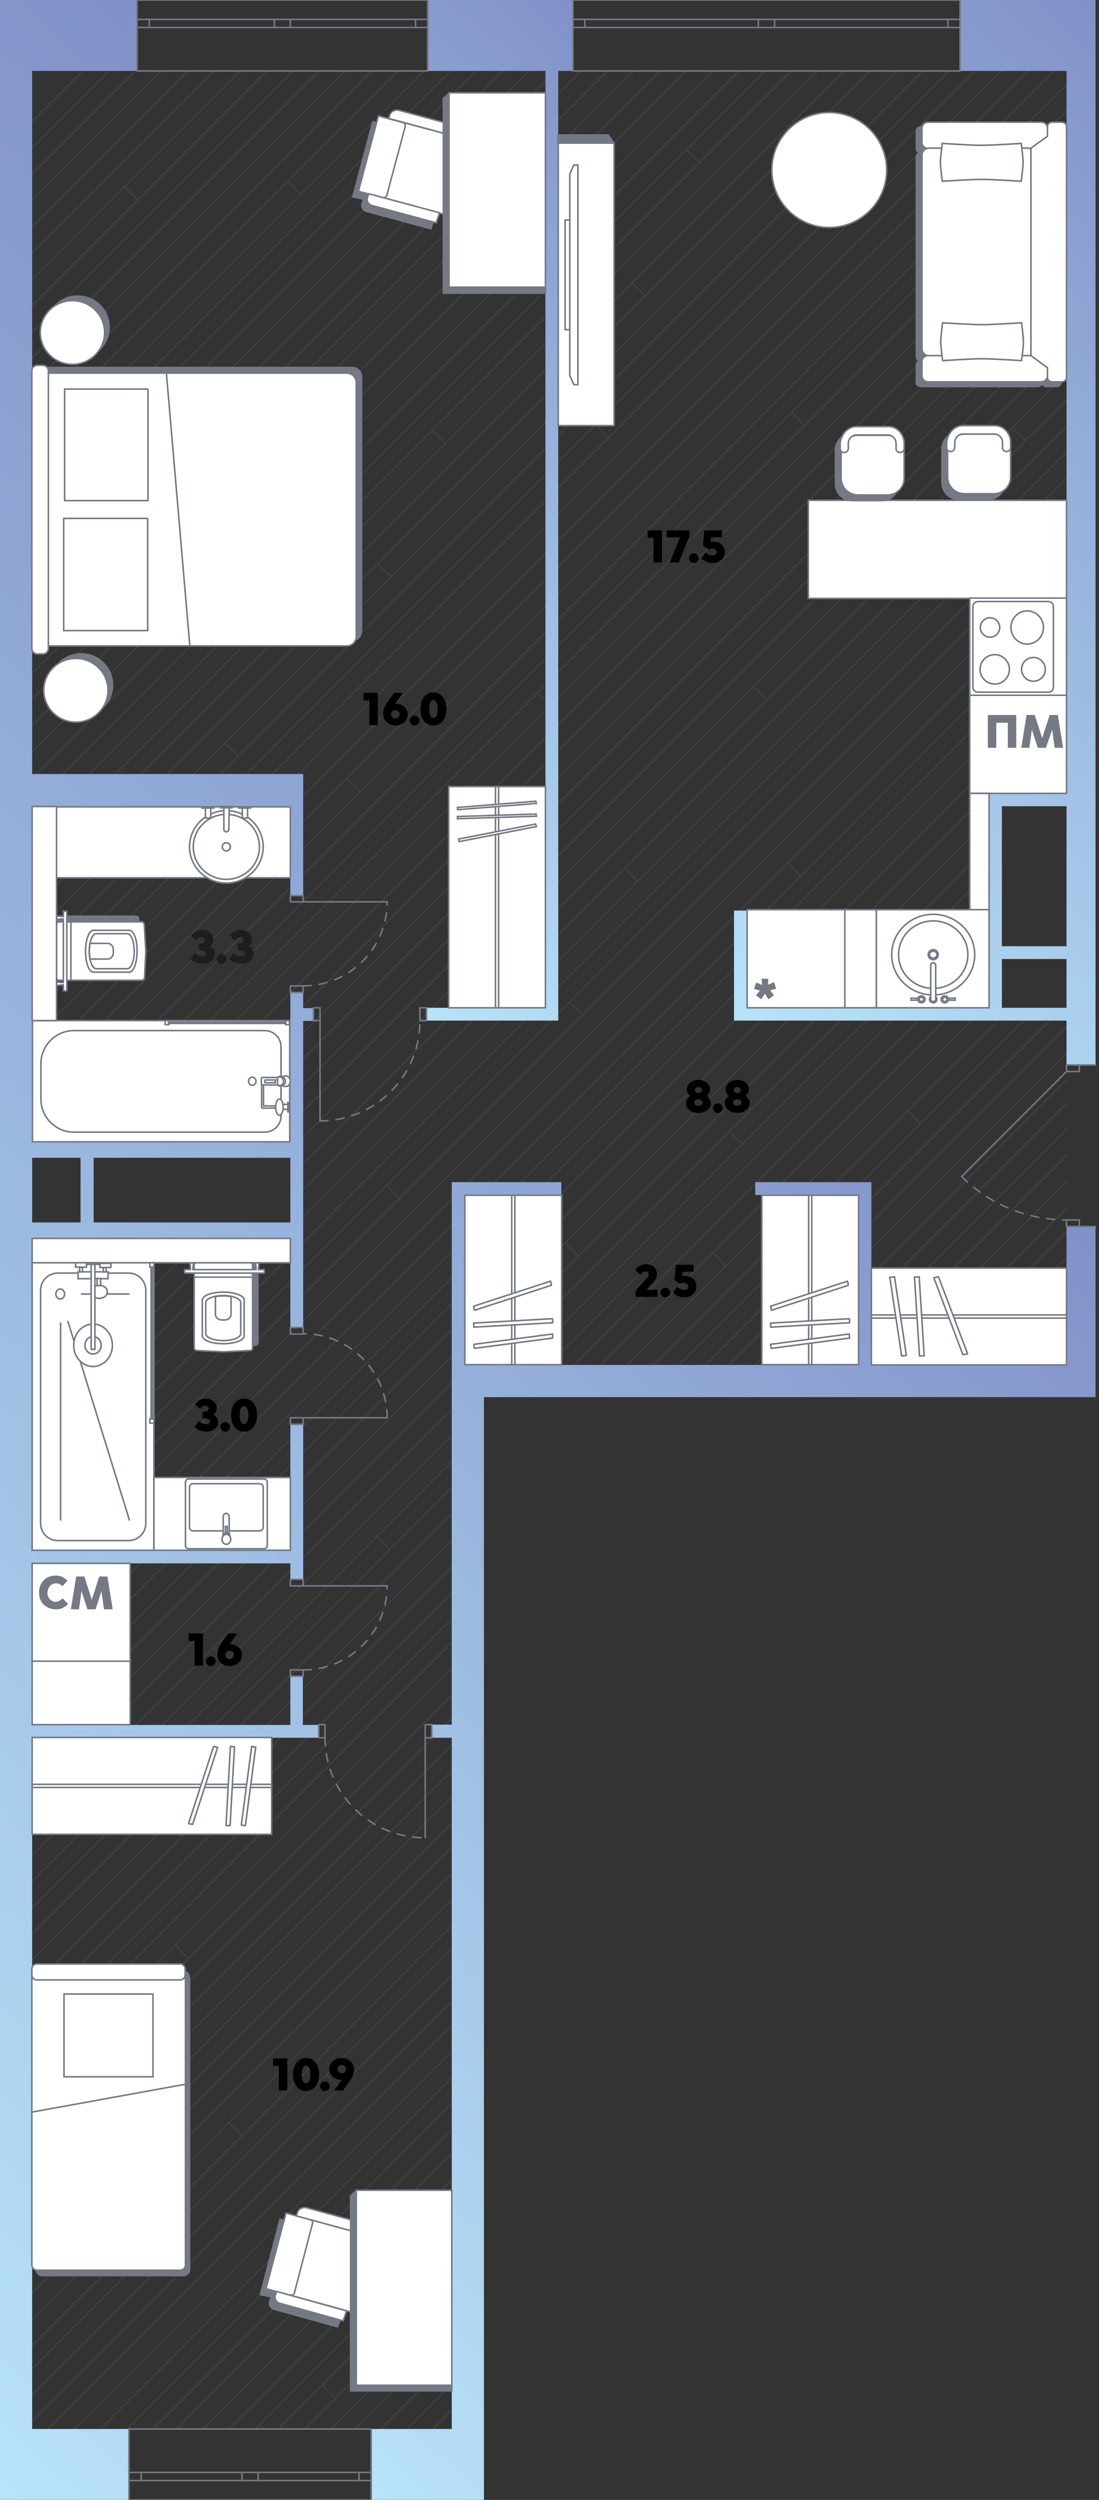 <svg width="352" height="800" fill="none" xmlns="http://www.w3.org/2000/svg"><rect width="100%" height="100%" fill="#333333" stroke="none"/><g clip-path="url(#a)"><path d="M26.5 22.7 10.3 38.9m24.6-16.2L10.3 47.3m33-24.6-33 33m41.4-33L10.3 64.1m49.8-41.4L10.3 72.5m58.2-49.8L10.3 80.9m66.6-58.2L10.3 89.3m75.1-66.6L10.3 97.8m83.5-75.1-83.5 83.5m91.9-83.5-91.9 91.9m100.3-91.9L10.3 123M119 22.7 10.3 131.4M127.4 22.7 10.3 139.8M135.8 22.7 10.3 148.2M144.2 22.7 10.3 156.6M152.6 22.7 10.3 165M161 22.7 10.3 173.4M169.4 22.7 10.3 181.8M177.8 22.7 10.3 190.2M186.2 22.7 10.3 198.6M194.6 22.7 10.3 207M203 22.7 10.3 215.4M211.4 22.7 10.3 223.8M219.8 22.7 10.3 232.2M228.2 22.7 10.3 240.6M236.6 22.7 10.3 249M245 22.7 10.3 257.4M253.4 22.7 10.3 265.9M261.9 22.7 10.3 274.3m260-251.6-260 260m268.4-260L10.3 291.1M287.1 22.7 10.3 299.5M295.5 22.7 10.3 307.9M303.9 22.7 10.3 316.3m302-293.6-302 302m310.4-302L10.3 333.1M329.1 22.7 10.3 341.5M337.5 22.7 10.3 349.9M316.8 304 183.1 437.7M321 325.1 208.3 437.7m133.3-109-109 109m108.999-92.2-92.2 92.2M341.6 337.1 241 437.7M341.599 353l-84.7 84.7m84.701-67.9-67.9 67.9m67.9-76.3-76.3 76.3M341.6 27 10.3 358.3M341.6 35.4 10.3 366.7M341.6 43.9 20.1 365.4M341.6 52.3 28.5 365.4M341.599 60.7l-304.7 304.7M341.6 69.1 45.3 365.4M341.6 77.5 53.7 365.4M341.6 85.9 62.1 365.4M341.6 94.3 70.5 365.4m271.1-212.3L10.3 484.4m331.3-289.3L10.3 526.4m331.3-339.7L10.3 518m331.3-348.1L10.3 501.2m331.3-339.7L10.3 492.8m331.299-390.1-262.7 262.7M341.6 111.1 87.3 365.4m254.3-245.9L97.1 364m244.5-236.1L97.1 372.4m244.5-236.1L97.1 380.8m244.5-236.1L10.3 476m331.3-272.5L10.3 534.8m331.3-322.9L10.3 543.2m331.3-322.8L10.3 551.6m331.3-322.8L10.3 560m331.3-322.8L10.3 568.4m331.3-322.8-8.3 8.3m8.3-75.6L10.3 509.6m321.6-187.1L216.7 437.7m94.299-111.1-111.1 111.1M316.8 312.4 191.5 437.7m150.1-59.5-59.5 59.5m59.5-51.1-51.1 51.1m51.1-43.6L298 437.7m43.599-35.2-35.2 35.2m35.201-26.8-26.8 26.8m26.799-19.6-19.7 19.6m19.701-11.2-11.3 11.2m11.3-3.7-3.8 3.7M23.7 395.3l-13.4 13.4m5-13.4-5 5m134.4 117.8L10.3 652.5m134.4-126.9L10.3 660m134.4-117.6L10.3 676.8M144.7 534 10.3 668.4m134.4-118.5L10.3 684.3m134.4-117.6L10.3 701.1m134.4-142.8L10.3 692.7m134.4-183L10.3 644.1m134.4-69L10.3 709.5m134.4-126L10.3 717.9M144.7 591 10.3 725.4m134.4-126L10.3 733.8m134.4-117.6L10.3 750.6m134.4-126.9L10.3 758.1m134.4-117.6L10.3 774.9m134.4-142.8L10.3 766.5M144.699 648l-129.3 129.3M144.7 664.8 32.2 777.3m112.5-120.9L23.8 777.3m120.9-169.5L10.3 742.2m134.4-69-104 104.1m104-95.7-95.6 95.7m95.6-88.2-88.2 88.2m88.2-79.8L65 777.3m79.7-63-62.9 63m62.9-55.5-55.5 55.5m55.5-38.7-38.6 38.7m38.6-47.1-47 47.1m47-31.2-31.2 31.2m31.199-14.4-14.3 14.4m14.3-22.8-22.8 22.8m22.8-71.4-71.3 71.4m71.301-6-5.9 6m5.9-318L10.3 593.6m134.4-117.5L10.3 610.5m134.4-142.8L10.3 602m134.4-151.1L10.3 585.2m134.4-83.9L10.3 635.7m134.4-142.8L10.3 627.3m134.4-142.8L10.3 618.9m325.9-292.3L225.1 437.7m91.7-150.5L166.3 437.7m150.5-142.1L174.7 437.7m142.099-158.9-158.9 158.9M316.8 270.4 10.3 576.8m20.8-180.4-20.8 20.7m29.2-20.7-29.2 29.1m37.6-29.1L10.3 434m46-37.6-46 46m54.4-46-54.4 54.4m62.8-54.4-62.8 62.8m71.2-62.8-71.2 71.2M39.9 59.8l4.2 4.2m-21.7 38.5 4.2 4.2M92.1 58l4.2 4.2m-22.8 81.6 4.2 4.2m60.8-10.3 4.2 4.2M121 180.4l4.2 4.2m65.5-48.7 4.2 4.2m-22.8 81.6 4.2 4.2M72 237.8l4.2 4.2m-34.7 51.5 4.2 4.2m65.5-48.6 4.2 4.2m-22.8 81.6 4.2 4.2M200 277.9l4.2 4.2m-21.7 38.5 4.2 4.2m65.5-48.7 4.2 4.2M233.6 362l4.2 4.2m101-126.2 2.8 2.8m-17.3-106 4.2 4.2M219.899 47.9l4.2 4.2m-21.7 38.5 4.2 4.2M272.1 46.1l4.2 4.2M253.5 132l4.2 4.2m-184.4 543 4.2 4.2m-22.6 38.5 4.2 4.2m44.1 37.2 4.2 4.2M74.6 579.8l4.2 4.2m-22.6 38.5 4.2 4.2m44.1 37.2 4.2 4.2M68.3 527.3l4.2 4.2m48.2-39.9 4.2 4.3m-59.9-41 4.2 4.2m-39.4-27.8 4.2 4.2m20.6-96.2 4.2 4.2m64.9 35.9 4.2 4.2m53.1 14.2 4.2 4.2m43.1-1.1 4.2 4.2m72.6 1.3 4.2 4.2m-18.6-55.2 4.2 4.2m-53.501-139.9 4.2 4.2" opacity=".3" stroke="#757984" stroke-width=".255" stroke-miterlimit="10" stroke-linecap="round" stroke-linejoin="round"/><path d="M0 0v800h41.3v-22.7h-31V556.1H102V552h-5v-15.5h-4V552H10.3v-51.7H93v5.2h4.1v-49.6H93v40.3H10.3v-99.7H93v28.4h4.1v-98.2h3.3v-4.1h-3.3v-4.9H93v47.8H10.3V258.1H93v28.4h4.1v-38.8H10.3v-225h33.6V0H0Zm25.8 391.2H10.3v-20.7h15.5v20.7Zm4.2 0v-20.7h63v20.7H30Z" fill="url(#b)"/><path d="M235.1 291.5v35.1h106.5v14.2h9.3V0h-43.4v22.7h34.1v231.1h-24.8v68.6h-77.5v-31h-4.2v.1Zm85.8 11.3V258h20.7v44.8h-20.7Zm20.7 19.7h-20.7v-15.6h20.7v15.6Z" fill="url(#c)"/><path d="M118.9 777.3V800H155V447.1h195.9v-54.6h-9.3v44.3h-62.5v-58.5h-37.2v4.1h33v54.4H148.8v-54.4h31v-4.1h-35.1v173.6h-6.4v4.2h6.4v221.2h-25.8Z" fill="url(#d)"/><path d="M136.6 322.5v4.1h42.2V22.7h4.7V0H137v22.7h37.7v299.8h-38.1Z" fill="url(#e)"/><path d="M41.3 791.2v-13.9m0 22.7v-6.2m0 0v-2.6m77.599 0v-13.9m0 22.7v-6.2m0 0v-2.6m.001 8.8H41.3m77.6-22.7H41.3m77.6 16.5H115m0 0v-2.6m0 0h3.9m-38.8 0h2.6m0 0v2.6m0 0h-2.6m34.9 0H82.7m0-2.6H115m-34.9 2.6h-2.6m0 0v-2.6m0 0h2.6m-38.8 0h3.9m0 0v2.6m0 0h-3.9m36.2 0H45.2m0-2.6h32.3m41.399 2.6v-2.6m0 2.6v-2.6m0 8.8v-6.2m0-2.6v-13.9M41.3 793.8v-2.6m0 2.6v-2.6m0 8.8v-6.2m0-2.6v-13.9M136.999 8.8v13.9m0-22.7v6.2m0 0v2.6M43.9 8.8v13.9m0-22.7v6.2m0 0v2.6m0-8.8h93.099M43.9 22.7h93.099M43.9 6.2h3.9m0 0v2.6m0 0h-3.9m46.5 0h-2.5m0 0V6.2m0 0h2.5m-42.6 0h40.1m0 2.6H47.8m42.6-2.6H93m-.001 0v2.6m.001 0h-2.6m46.6 0h-3.9m0 0V6.2m0 0h3.9m-44.001 0h40.1m0 2.6h-40.1M43.9 6.2v2.6m0-2.6v2.6m0-8.8v6.2m0 2.6v13.9m93.099-16.5v2.6m0-2.6v2.6m0-8.8v6.2m0 2.6v13.9M307.5 8.8v13.9m0-22.7v6.2m0 0v2.6m-124 0v13.9m0-22.7v6.2m0 0v2.6m0-8.8h124m-124 22.7h124m-124-16.5h3.8m0 0v2.6m0 0h-3.8m62 0h-2.6m0 0V6.2m0 0h2.6m-58.2 0h55.6m0 2.6h-55.6m58.2-2.6h2.6m0 0v2.6m0 0h-2.6m62 0h-3.9m0 0V6.2m0 0h3.9m-59.4 0h55.5m0 2.6h-55.5m-64.6-2.6v2.6m0-2.6v2.6m0-8.8v6.2m0 2.6v13.9m124-16.5v2.6m0-2.6v2.6m0-8.8v6.2m0 2.6v13.9m38.2 318.1h5.2m-9.3 0h4.1m0 51.7h5.2m-9.3 0h4.1" stroke="#757984" stroke-width=".5" stroke-miterlimit="10" stroke-linecap="round" stroke-linejoin="round"/><path d="M308 376.5c8.9 8.9 21 13.9 33.6 13.9" stroke="#757984" stroke-width=".5" stroke-miterlimit="10" stroke-linecap="round" stroke-linejoin="round" stroke-dasharray="2.58 2.58"/><path d="M345.7 392.5v-2.1m0 0h-4.1m0 0v2.1m0-51.7v2.1m0 0h4.1m0 0v-2.1m-4.1 2.1L308 376.5m-207.6-49.9v-4.1m36.201 4.1v-4.1" stroke="#757984" stroke-width=".5" stroke-miterlimit="10" stroke-linecap="round" stroke-linejoin="round"/><path d="M102.5 358.7c17.7 0 32-14.3 32-32" stroke="#757984" stroke-width=".5" stroke-miterlimit="10" stroke-linecap="round" stroke-linejoin="round" stroke-dasharray="2.58 2.58"/><path d="M136.6 322.5h-2.1m0 0v4.1m0 0h2.1m-36.2 0h2.1m0 0v-4.1m0 0h-2.1m2.1 4.1v32.1m35.8 197.4v-4.2m-36.2 4.2v-4.2" stroke="#757984" stroke-width=".5" stroke-miterlimit="10" stroke-linecap="round" stroke-linejoin="round"/><path d="M104.1 556.1c0 17.7 14.3 32 32 32" stroke="#757984" stroke-width=".5" stroke-miterlimit="10" stroke-linecap="round" stroke-linejoin="round" stroke-dasharray="2.58 2.58"/><path d="M102.1 551.9h2m0 0v4.2m0 0h-2m36.199 0h-2.1m0 0v-4.2m0 0h2.1m-2.1 4.2v32M97.1 286.6H93m4.1 31H93" stroke="#757984" stroke-width=".5" stroke-miterlimit="10" stroke-linecap="round" stroke-linejoin="round"/><path d="M97.1 315.5c14.8 0 26.9-12 26.9-26.9" stroke="#757984" stroke-width=".5" stroke-miterlimit="10" stroke-linecap="round" stroke-linejoin="round" stroke-dasharray="2.58 2.58"/><path d="M93 317.6v-2.1m0 0h4.1m0 0v2.1m0-31v2m0 0H93m0 0v-2m4.1 2H124M97.1 455.8H93m4.1-31H93" stroke="#757984" stroke-width=".5" stroke-miterlimit="10" stroke-linecap="round" stroke-linejoin="round"/><path d="M124 453.7c0-14.8-12-26.9-26.9-26.9" stroke="#757984" stroke-width=".5" stroke-miterlimit="10" stroke-linecap="round" stroke-linejoin="round" stroke-dasharray="2.58 2.58"/><path d="M93 424.8v2.1m0 0h4.1m0 0v-2.1m0 31v-2.1m0 0H93m0 0v2.1m4.1-2.1H124m-26.9 51.7H93m4.1 31H93" stroke="#757984" stroke-width=".5" stroke-miterlimit="10" stroke-linecap="round" stroke-linejoin="round"/><path d="M97.1 534.4c14.8 0 26.9-12 26.9-26.9" stroke="#757984" stroke-width=".5" stroke-miterlimit="10" stroke-linecap="round" stroke-linejoin="round" stroke-dasharray="2.58 2.58"/><path d="M93 536.4v-2m0 0h4.1m0 0v2m0-31v2.1m0 0H93m0 0v-2.1m4.1 2.1H124" stroke="#757984" stroke-width=".5" stroke-miterlimit="10" stroke-linecap="round" stroke-linejoin="round"/><path d="M15.5 117.7v87.2h97.3c1.6 0 3-1.3 3-3v-81.3c0-1.6-1.3-3-3-3H15.5v.1Z" fill="#747984" stroke="#747984" stroke-width=".5" stroke-miterlimit="10"/><path d="M15.5 119.5v87.2h95.6c1.6 0 3-1.3 3-3v-81.3c0-1.6-1.3-3-3-3H15.5v.1Zm0 88v-88.8c0-1-.8-1.8-1.8-1.8H12c-1 0-1.8.8-1.8 1.8v88.8c0 1 .8 1.8 1.8 1.8h1.7c1 0 1.8-.8 1.8-1.8Z" fill="#fff" stroke="#747984" stroke-width=".5" stroke-miterlimit="10"/><path d="M47.4 124.5H20.7v35.7h26.7v-35.7Zm-.1 41.4H20.4v35.9h26.9v-35.9Zm6-46.4 7.5 87.2" stroke="#747984" stroke-width=".5" stroke-miterlimit="10"/><path d="M24.9 114.9c5.69 0 10.3-4.567 10.3-10.2 0-5.633-4.61-10.2-10.3-10.2-5.688 0-10.3 4.567-10.3 10.2 0 5.633 4.612 10.2 10.3 10.2Z" fill="#747984"/><path d="M23.2 116.6c5.689 0 10.3-4.566 10.3-10.2 0-5.633-4.611-10.2-10.3-10.2-5.688 0-10.3 4.567-10.3 10.2 0 5.634 4.612 10.2 10.3 10.2Z" fill="#fff" stroke="#747984" stroke-width=".5" stroke-miterlimit="10"/><path d="M26 229.4c5.689 0 10.3-4.567 10.3-10.2 0-5.633-4.611-10.2-10.3-10.2-5.688 0-10.3 4.567-10.3 10.2 0 5.633 4.612 10.2 10.3 10.2Z" fill="#747984"/><path d="M24.3 231.1c5.688 0 10.3-4.567 10.3-10.2 0-5.633-4.612-10.2-10.3-10.2-5.689 0-10.3 4.567-10.3 10.2 0 5.633 4.611 10.2 10.3 10.2Z" fill="#fff" stroke="#747984" stroke-width=".5" stroke-miterlimit="10"/><path d="m139.2 69.5-15.6-4.2 6.4-24-10.6-2.3-6.4 24 3.5.7-.5 1.4c-.4 1.1.3 2.3 1.6 2.6l20.4 5.5 1.2-3.7Z" fill="#747984" stroke="#747984" stroke-width=".5" stroke-miterlimit="10"/><path d="M151.9 45.3 143.7 69l-25.6-7 8.1-23.6 25.7 6.9Z" fill="#fff" stroke="#747984" stroke-width=".5" stroke-miterlimit="10"/><path d="m123.9 62.5 5.9-22.1c.1-.5-.2-1.1-.8-1.2l-7.8-2.1-6.4 24.1 7.6 2.1c.7.1 1.4-.3 1.5-.8Z" fill="#fff" stroke="#747984" stroke-width=".5" stroke-miterlimit="10"/><path d="m118.1 62-.4 1.2c-.4 1.1.3 2.3 1.6 2.6l20.4 5.5 1.1-3.2-22.7-6.1Zm6.4-24.1.4-1.2c.4-1.1 1.7-1.7 2.9-1.4l20.4 5.5-1.1 3.2-22.6-6.1Z" fill="#fff" stroke="#747984" stroke-width=".5" stroke-miterlimit="10"/><path d="M174.7 29.7h-30.9v62.2h30.9V29.7Z" fill="#fff" stroke="#747984" stroke-width=".5" stroke-miterlimit="10"/><path d="M174.7 92h-30.9V29.9l-1.8 1.6v62.3h32.7V92Z" fill="#747984" stroke="#747984" stroke-width=".5" stroke-miterlimit="10"/><path d="M92.8 326.6H10.4v38.8h82.4v-38.8Z" fill="#fff" stroke="#747984" stroke-width=".5" stroke-miterlimit="10"/><path d="M23.7 362.3h61.1c2.9 0 5.2-2.3 5.2-5.2V335c0-2.9-2.3-5.2-5.2-5.2H23.7c-5.9 0-10.6 4.8-10.6 10.6v11.3c0 5.8 4.7 10.6 10.6 10.6Z" fill="#fff" stroke="#747984" stroke-width=".5" stroke-miterlimit="10"/><path d="M91.4 347.7c.884 0 1.6-.761 1.6-1.7s-.716-1.7-1.6-1.7c-.883 0-1.6.761-1.6 1.7s.717 1.7 1.6 1.7Z" fill="#fff" stroke="#747984" stroke-width=".5" stroke-miterlimit="10"/><path d="M89.9 347.6c.829 0 1.5-.716 1.5-1.6 0-.884-.671-1.6-1.5-1.6-.828 0-1.5.716-1.5 1.6 0 .884.672 1.6 1.5 1.6Z" fill="#fff" stroke="#747984" stroke-width=".5" stroke-miterlimit="10"/><path d="M89.5 347.4c.718 0 1.3-.627 1.3-1.4 0-.773-.582-1.4-1.3-1.4-.718 0-1.3.627-1.3 1.4 0 .773.582 1.4 1.3 1.4Zm3.2 5.4h-.5v3h.5v-3Zm-.5.6h-1.5v1.6h1.5v-1.6Zm-11.4-6.1c.663 0 1.2-.582 1.2-1.3 0-.718-.537-1.3-1.2-1.3-.662 0-1.2.582-1.2 1.3 0 .718.538 1.3 1.2 1.3Zm8.7 9.6c.663 0 1.2-1.164 1.2-2.6 0-1.436-.537-2.6-1.2-2.6-.662 0-1.2 1.164-1.2 2.6 0 1.436.538 2.6 1.2 2.6Z" fill="#fff" stroke="#747984" stroke-width=".5" stroke-miterlimit="10"/><path d="M88.9 347.2h-4.8c-.2 0-.4-.2-.4-.4v-1.6c0-.2.2-.4.4-.4h4.8v2.4Z" fill="#fff" stroke="#747984" stroke-width=".5" stroke-miterlimit="10"/><path d="M88.2 345.6H85c-.1 0-.2.1-.2.2v.5c0 .1.1.2.2.2h3.2v-.9Zm-4.1 9h4.1v-.7h-3.8v-6.7h-.6v7c0 .2.1.4.3.4Zm8.6-28h-1.2v1.3h1.2v-1.3Zm-38.6 0h-1.2v1.3h1.2v-1.3Z" fill="#fff" stroke="#747984" stroke-width=".5" stroke-miterlimit="10"/><path d="M91.5 327.1H54v.4h37.5v-.4Z" fill="#fff" stroke="#747984" stroke-width=".5" stroke-miterlimit="10"/><path d="M44.4 294.1c0-.5-.3-.9-.8-.9H18.1v18.6h25.6c.4 0 .8-.4.8-.9l.4-8.5-.5-8.3Z" fill="#747984" stroke="#747984" stroke-width=".5" stroke-miterlimit="10" stroke-linecap="round" stroke-linejoin="round"/><path d="M46.2 295.9c0-.5-.3-.9-.8-.9H18.9c-.4 0-.8.4-.8.9v16.9c0 .5.3.9.8.9h26.6c.4 0 .8-.4.8-.9l.4-8.5-.5-8.4Z" fill="#fff" stroke="#747984" stroke-width=".5" stroke-miterlimit="10" stroke-linecap="round" stroke-linejoin="round"/><path d="M41.4 297.7H29.9c-1.4 0-2.5 3-2.5 6.7s1.1 6.7 2.5 6.7h11.5c1.4 0 2.5-3 2.5-6.7.1-3.7-1.1-6.7-2.5-6.7Z" fill="#fff" stroke="#747984" stroke-width=".5" stroke-miterlimit="10" stroke-linecap="round" stroke-linejoin="round"/><path d="M22.7 295v18.7m18.1-14.9h-10c-1.2 0-2.2 2.5-2.2 5.6 0 3.1 1 5.6 2.2 5.6h10c1.2 0 2.2-2.5 2.2-5.6 0-3.1-1-5.6-2.2-5.6Z" stroke="#747984" stroke-width=".5" stroke-miterlimit="10" stroke-linecap="round" stroke-linejoin="round"/><path d="M34.5 301.9h-5.7c-.1.7-.2 1.6-.2 2.5 0 .9.1 1.7.2 2.5h5.7c1 0 1.8-.9 1.8-2v-1c0-1.1-.8-2-1.8-2Z" stroke="#747984" stroke-width=".5" stroke-miterlimit="10" stroke-linecap="round" stroke-linejoin="round"/><path d="M20.3 291.5v1.8h-.8l-.6-.1h-.7s-.1 0-.1.1v.8s0 .1.1.1h.7l.6-.1h.8v20.3h-.8l-.6-.1h-.7s-.1 0-.1.1v.8s0 .1.1.1h.7l.6-.1h.8v1.8c0 .1.1.1.1.1h.9c.1 0 .1-.1.1-.1v-25.3c0-.1-.1-.1-.1-.1h-.9c-.1-.2-.1-.1-.1-.1Z" fill="#fff" stroke="#747984" stroke-width=".5" stroke-miterlimit="10"/><path d="M18.1 258.1h-7.8v68.5h7.8v-68.5Zm74.9.1H18.1v22.7H93v-22.7Z" fill="#fff" stroke="#747984" stroke-width=".5" stroke-miterlimit="10"/><path d="M72.5 282.6c6.517 0 11.8-5.194 11.8-11.6 0-6.407-5.283-11.6-11.8-11.6s-11.8 5.193-11.8 11.6c0 6.406 5.283 11.6 11.8 11.6Z" fill="#fff" stroke="#747984" stroke-width=".5" stroke-miterlimit="10" stroke-linecap="round" stroke-linejoin="round"/><path d="M72.5 281.4c5.855 0 10.6-4.656 10.6-10.4 0-5.744-4.745-10.4-10.6-10.4-5.854 0-10.6 4.656-10.6 10.4 0 5.744 4.746 10.4 10.6 10.4Z" fill="#fff" stroke="#747984" stroke-width=".5" stroke-miterlimit="10" stroke-linecap="round" stroke-linejoin="round"/><path d="M72.5 272.3a1.3 1.3 0 1 0 0-2.6 1.3 1.3 0 0 0 0 2.6Zm.8-6.9c0 .4-.4.8-.8.8s-.8-.3-.8-.8v-6.9h1.7l-.1 6.9Zm1.1-7.3h-3.8v.4h3.8v-.4Zm4.9.4h-1.7v3.3h1.7v-3.3Z" fill="#fff" stroke="#747984" stroke-width=".5" stroke-miterlimit="10" stroke-linecap="round" stroke-linejoin="round"/><path d="M80.3 258.2h-3.8v.4h3.8v-.4Zm-12.8.3h-1.7v3.3h1.7v-3.3Z" fill="#fff" stroke="#747984" stroke-width=".5" stroke-miterlimit="10" stroke-linecap="round" stroke-linejoin="round"/><path d="M68.5 258.2h-3.8v.4h3.8v-.4Z" fill="#fff" stroke="#747984" stroke-width=".5" stroke-miterlimit="10" stroke-linecap="round" stroke-linejoin="round"/><path d="M174.7 251.7h-31v70.8h31v-70.8Z" fill="#fff" stroke="#747984" stroke-width=".5" stroke-miterlimit="10"/><path d="M159.7 251.7h-1v70.8h1v-70.8Z" fill="#fff" stroke="#747984" stroke-width=".5" stroke-miterlimit="10"/><path d="m171.601 256.4-25.1 2 .1.7h.1l25.1-2-.2-.7c.1 0 .1 0 0 0Z" fill="#fff"/><path d="m171.601 256.4-25.1 2 .1.7h.1l25.1-2-.2-.7Zm0 0c.1 0 .1 0 0 0Z" stroke="#747984" stroke-width=".5" stroke-miterlimit="10"/><path d="m171.7 260.5-25.2.8v.7h.101l25.2-.799-.101-.701c.1 0 .1 0 0 0Z" fill="#fff"/><path d="m171.7 260.5-25.2.8v.7h.101l25.2-.799-.101-.701Zm0 0c.1 0 .1 0 0 0Z" stroke="#747984" stroke-width=".5" stroke-miterlimit="10"/><path d="m171.5 263.7-24.6 4.8v.1l.2.7h.1l24.6-4.8v-.1l-.3-.7c.1 0 .1 0 0 0Z" fill="#fff"/><path d="m171.5 263.7-24.6 4.8v.1l.2.7h.1l24.6-4.8v-.1l-.3-.7Zm0 0c.1 0 .1 0 0 0Z" stroke="#747984" stroke-width=".5" stroke-miterlimit="10"/><path d="M81.7 430.5c.5 0 .9-.3.9-.8v-25.6H64v25.6c0 .4.4.8.9.8l8.5.4 8.3-.4Z" fill="#747984" stroke="#747984" stroke-width=".5" stroke-miterlimit="10" stroke-linecap="round" stroke-linejoin="round"/><path d="M80 432.2c.5 0 .9-.3.9-.8v-26.6c0-.4-.4-.8-.9-.8H63.1c-.5 0-.9.3-.9.8v26.6c0 .4.4.8.9.8l8.5.4 8.4-.4Z" fill="#fff" stroke="#747984" stroke-width=".5" stroke-miterlimit="10" stroke-linecap="round" stroke-linejoin="round"/><path d="M78.2 427.5V416c0-1.4-3-2.5-6.7-2.5s-6.7 1.1-6.7 2.5v11.5c0 1.4 3 2.5 6.7 2.5s6.7-1.1 6.7-2.5Z" fill="#fff" stroke="#747984" stroke-width=".5" stroke-miterlimit="10" stroke-linecap="round" stroke-linejoin="round"/><path d="M80.8 408.7H62.2m14.9 18.1v-10c0-1.2-2.5-2.2-5.6-2.2-3.1 0-5.6 1-5.6 2.2v10c0 1.2 2.5 2.2 5.6 2.2 3.1 0 5.6-1 5.6-2.2Z" stroke="#747984" stroke-width=".5" stroke-miterlimit="10" stroke-linecap="round" stroke-linejoin="round"/><path d="M74 420.6v-5.7c-.7-.1-1.6-.2-2.5-.2-.9 0-1.7.1-2.5.2v5.7c0 1 .9 1.8 2 1.8h1c1.1 0 2-.8 2-1.8Z" stroke="#747984" stroke-width=".5" stroke-miterlimit="10" stroke-linecap="round" stroke-linejoin="round"/><path d="M59.2 406.3H61v-.8l-.1-.6v-.7s0-.1.1-.1h.8s.1 0 .1.1v.7l-.1.6v.8H82v-.8l-.1-.6v-.7s0-.1.1-.1h.8s.1 0 .1.1v.7l-.1.6v.8h1.8c.1 0 .1.1.1.1v.9c0 .1-.1.1-.1.1H59.2c-.1 0-.1-.1-.1-.1v-.9s0-.1.1-.1Z" fill="#fff" stroke="#747984" stroke-width=".5" stroke-miterlimit="10"/><path d="M93 396.3H10.3v7.8H93v-7.8Zm-43.7 7.8h-39v92h39v-92Z" fill="#fff" stroke="#747984" stroke-width=".5" stroke-miterlimit="10"/><path d="M41.2 493H18.5c-3.1 0-5.5-2.5-5.5-5.5v-74.6c0-3.1 2.5-5.5 5.5-5.5h22.7c3.1 0 5.5 2.5 5.5 5.5v74.6c0 3-2.4 5.5-5.5 5.5Z" fill="#fff" stroke="#747984" stroke-width=".5" stroke-miterlimit="10"/><path d="M19.4 423.2v63.4m2.3-63.9 19.8 63.9m-15.6-72.5h15.6" stroke="#747984" stroke-width=".5" stroke-miterlimit="10"/><path d="M19.3 415.7c.773 0 1.4-.716 1.4-1.6 0-.884-.627-1.6-1.4-1.6-.774 0-1.4.716-1.4 1.6 0 .884.626 1.6 1.4 1.6Zm15.3-8.7H25v2.2h9.6V407Zm-2.8 8.5c1.435 0 2.6-.94 2.6-2.1 0-1.159-1.165-2.1-2.6-2.1-1.437 0-2.6.941-2.6 2.1 0 1.16 1.163 2.1 2.6 2.1Zm-2 21.8c3.424 0 6.2-3.044 6.2-6.8 0-3.755-2.776-6.8-6.2-6.8-3.425 0-6.2 3.045-6.2 6.8 0 3.756 2.775 6.8 6.2 6.8Z" fill="#fff" stroke="#747984" stroke-width=".5" stroke-miterlimit="10"/><path d="M29.8 433.3c1.435 0 2.6-1.253 2.6-2.8 0-1.546-1.165-2.8-2.6-2.8-1.437 0-2.6 1.254-2.6 2.8 0 1.547 1.163 2.8 2.6 2.8Z" fill="#fff" stroke="#747984" stroke-width=".5" stroke-miterlimit="10"/><path d="M30.4 404.6h-1.2v27.2h1.2v-27.2Zm1.6-.5h-4.3v.5H32v-.5Zm-4.3 0h-3.5v1.4h3.5v-1.4Zm7.8.2H32v1.3h3.5v-1.3Zm-9.1 1.3h-.9v1.4h.9v-1.4Zm7.6 0h-.9v1.4h.9v-1.4Zm-1.8 3.5h-1.1v2.3h1.1v-2.3Zm17.1-5H48v1.4h1.3v-1.4Zm0 49.9H48v1.4h1.3V454Z" fill="#fff" stroke="#747984" stroke-width=".5" stroke-miterlimit="10"/><path d="M48.8 405.6h-.4v48.5h.4v-48.5ZM93 472.8H49.3v23.3H93v-23.3Z" fill="#fff" stroke="#747984" stroke-width=".5" stroke-miterlimit="10"/><path d="M85.6 494.6v-20.3c0-.6-.5-1-1-1H60.4c-.6 0-1 .5-1 1v20.3c0 .6.5 1 1 1h24.2c.6 0 1-.4 1-1Z" fill="#fff" stroke="#747984" stroke-width=".5" stroke-miterlimit="10"/><path d="M84.3 488.8v-12.9c0-.6-.5-1.1-1.1-1.1H61.8c-.6 0-1.1.5-1.1 1.1v12.9c0 .6.5 1.1 1.1 1.1h21.4c.6 0 1.1-.5 1.1-1.1Z" fill="#fff" stroke="#747984" stroke-width=".5" stroke-miterlimit="10"/><path d="M71.5 485.4v6.2h1.9v-6.2c0-.6-.4-1.1-1-1.1s-.9.5-.9 1.1Z" fill="#fff" stroke="#747984" stroke-width=".5" stroke-miterlimit="10"/><path d="M72.8 488.5h-.6v2h.6v-2Zm-.3 4.8c.663 0 1.2-.627 1.2-1.4 0-.773-.537-1.4-1.2-1.4-.662 0-1.2.627-1.2 1.4 0 .773.538 1.4 1.2 1.4Z" fill="#fff" stroke="#747984" stroke-width=".5" stroke-miterlimit="10"/><path d="M72.5 494.2c.774 0 1.4-.716 1.4-1.6 0-.884-.626-1.6-1.4-1.6-.773 0-1.4.716-1.4 1.6 0 .884.627 1.6 1.4 1.6ZM87 556H10.3v31H87v-31Z" fill="#fff" stroke="#747984" stroke-width=".5" stroke-miterlimit="10"/><path d="M87 571H10.3v1H87v-1Z" fill="#fff" stroke="#747984" stroke-width=".5" stroke-miterlimit="10"/><path d="m81.9 559.1-3.3 25.1h-.1l-1.1-.1s-.1 0-.1-.1l3.3-25.1h.1l1.2.2Zm-6.8-.1-1.4 25.2s0 .1-.1 0h-1.1s-.1 0-.1-.1l1.4-25.2s0-.1.1 0l1.2.1Zm-5.4.2-8 24.6h-.1l-1.1-.2s-.1 0-.1-.1l8-24.6h.1l1.2.3Zm-28-58.9H10.3v31.4h31.4v-31.4Zm229-209.2h-31.4v31.4h31.4v-31.4Zm70.9-68.6h-31v31.4h31v-31.4Z" fill="#fff" stroke="#747984" stroke-width=".5" stroke-miterlimit="10"/><path d="M280.7 291.1h-10.1v31.4h10.1v-31.4Zm36.1-37.2h-6.2v37.3h6.2v-37.3Zm24.8-93.8h-82.7v31.4h82.7v-31.4Z" fill="#fff" stroke="#747984" stroke-width=".5" stroke-miterlimit="10"/><path d="M316.8 291.1h-36.1v31.4h36.1v-31.4ZM41.7 531.6H10.3v20.3h31.4v-20.3Z" fill="#fff" stroke="#747984" stroke-width=".5" stroke-miterlimit="10"/><path d="M11.6 630.6v95.7c0 1 .9 1.9 1.9 1.9h45.3c1 0 1.9-.9 1.9-1.9v-93.1c0-1.6-1.3-2.8-2.8-2.8h-46c-.1-.1-.3 0-.3.2Z" fill="#747984" stroke="#747984" stroke-width=".5" stroke-miterlimit="10"/><path d="M10.2 632.1v92.7c0 .9.7 1.7 1.7 1.7h45.8c.9 0 1.7-.7 1.7-1.7v-92.7H10.2Z" fill="#fff" stroke="#747984" stroke-width=".5" stroke-miterlimit="10"/><path d="M10.2 632v-1.9c0-.9.7-1.6 1.6-1.6h45.9c.9 0 1.6.7 1.6 1.6v1.9c0 .9-.7 1.6-1.6 1.6H11.8c-.9 0-1.6-.7-1.6-1.6Z" fill="#fff" stroke="#747984" stroke-width=".5" stroke-miterlimit="10"/><path d="M49 638.1H20.5v26.5H49v-26.5ZM59.3 667l-49.1 8.9" stroke="#747984" stroke-width=".5" stroke-miterlimit="10"/><path d="M109.5 740.7 94 736.5l6.3-24.1-10.6-2.2-6.3 24.1 3.5.7-.5 1.4c-.4 1.1.3 2.3 1.5 2.6l20.2 5.6 1.4-3.9Z" fill="#747984" stroke="#747984" stroke-width=".5" stroke-miterlimit="10"/><path d="m122.001 716.5-8 23.8-25.4-7 8-23.8 25.4 7Z" fill="#fff" stroke="#747984" stroke-width=".5" stroke-miterlimit="10"/><path d="m94.3 733.7 5.8-22.2c.1-.5-.2-1.1-.8-1.2l-7.7-2.1-6.4 24.2 7.6 2.1c.7.1 1.4-.2 1.5-.8Z" fill="#fff" stroke="#747984" stroke-width=".5" stroke-miterlimit="10"/><path d="m88.6 733.3-.4 1.2c-.4 1.1.3 2.3 1.5 2.6l20.2 5.6 1.1-3.2-22.4-6.2Zm6.3-24.2.4-1.2c.4-1.1 1.7-1.7 2.9-1.4l20.2 5.5-1.1 3.2-22.4-6.1Z" fill="#fff" stroke="#747984" stroke-width=".5" stroke-miterlimit="10"/><path d="M144.701 700.9h-30.6v62.5h30.6v-62.5Z" fill="#fff" stroke="#747984" stroke-width=".5" stroke-miterlimit="10"/><path d="M144.701 763.3h-30.6V701l-1.8 1.7v62.4h32.4v-1.8Z" fill="#747984" stroke="#747984" stroke-width=".5" stroke-miterlimit="10"/><path d="M275 382.5h-31v54.2h31v-54.2Z" fill="#fff" stroke="#747984" stroke-width=".5" stroke-miterlimit="10"/><path d="M260 382.5h-1v54.2h1v-54.2Z" fill="#fff" stroke="#747984" stroke-width=".5" stroke-miterlimit="10"/><path d="m247.001 431.5 25.1-3.3v-.1l-.1-1.1s0-.1-.1-.1l-25.1 3.3v.1l.2 1.2Z" fill="#fff" stroke="#747984" stroke-width=".5" stroke-miterlimit="10"/><path d="m246.9 424.7 25.2-1.4s.1 0 0-.1v-1.1s0-.1-.1-.1l-25.2 1.4s-.1 0 0 .1l.1 1.2c-.1 0-.1-.1 0 0Z" fill="#fff"/><path d="m246.9 424.7 25.2-1.4s.1 0 0-.1v-1.1s0-.1-.1-.1l-25.2 1.4s-.1 0 0 .1l.1 1.2Zm0 0c-.1-.1-.1 0 0 0Z" stroke="#747984" stroke-width=".5" stroke-miterlimit="10"/><path d="m247.101 419.3 24.6-8v-.1l-.2-1.1s0-.1-.1-.1l-24.6 8v.1l.3 1.2ZM179.9 382.5h-31v54.2h31v-54.2Z" fill="#fff" stroke="#747984" stroke-width=".5" stroke-miterlimit="10"/><path d="M164.9 382.5h-1v54.2h1v-54.2Z" fill="#fff" stroke="#747984" stroke-width=".5" stroke-miterlimit="10"/><path d="m151.901 431.5 25.1-3.3V427s0-.1-.1-.1l-25.1 3.3v.1l.1 1.2Z" fill="#fff" stroke="#747984" stroke-width=".5" stroke-miterlimit="10"/><path d="m151.801 424.7 25.2-1.4s.1 0 0-.1v-1.1s0-.1-.1-.1l-25.2 1.4s-.1 0 0 .1l.1 1.2c-.1 0-.1-.1 0 0Z" fill="#fff"/><path d="m151.801 424.7 25.2-1.4s.1 0 0-.1v-1.1s0-.1-.1-.1l-25.2 1.4s-.1 0 0 .1l.1 1.2Zm0 0c-.1-.1-.1 0 0 0Z" stroke="#747984" stroke-width=".5" stroke-miterlimit="10"/><path d="m152.001 419.3 24.6-8v-.1l-.2-1.1s0-.1-.1-.1l-24.6 8v.1l.3 1.2ZM341.6 405.8h-62.5v31h62.5v-31Z" fill="#fff" stroke="#747984" stroke-width=".5" stroke-miterlimit="10"/><path d="M341.6 420.8h-62.5v1h62.5v-1Z" fill="#fff" stroke="#747984" stroke-width=".5" stroke-miterlimit="10"/><path d="m285 408.8 3.8 25.1h.1l1.3-.1s.1 0 .1-.1l-3.8-25.1h-.1l-1.4.2Zm7.9-.1 1.6 25.2s0 .1.1 0h1.3s.1 0 .1-.1l-1.6-25.2s0-.1-.1 0l-1.4.1Zm6.2.2 9.3 24.6h.1l1.3-.2s.1 0 .1-.1l-9.3-24.6h-.1l-1.4.3Zm42.5-217.5h-31v31.1h31v-31.1Z" fill="#fff" stroke="#747984" stroke-width=".5" stroke-miterlimit="10"/><path d="M313.2 192.5h22.6c.9 0 1.6.7 1.6 1.6v25.8c0 .9-.7 1.6-1.6 1.6h-22.6c-.9 0-1.6-.7-1.6-1.6v-25.8c0-.9.7-1.6 1.6-1.6Z" fill="#fff" stroke="#747984" stroke-width=".5" stroke-miterlimit="10"/><path d="M330.999 218a3.8 3.8 0 1 0 0-7.6 3.8 3.8 0 0 0 0 7.6Zm-12.4.9a4.7 4.7 0 1 0 0-9.4 4.7 4.7 0 0 0 0 9.4ZM329 206.1c2.872 0 5.2-2.373 5.2-5.3 0-2.927-2.328-5.3-5.2-5.3-2.872 0-5.2 2.373-5.2 5.3 0 2.927 2.328 5.3 5.2 5.3Zm-11.9-2.2a3.1 3.1 0 1 0 0-6.2 3.1 3.1 0 0 0 0 6.2Z" fill="#fff" stroke="#747984" stroke-width=".5" stroke-miterlimit="10"/><path d="M307.1 138.3h9.4c3 0 5.4 2.4 5.4 5.4v10.7c0 3-2.4 5.4-5.4 5.4h-9.4c-3 0-5.4-2.4-5.4-5.4v-10.7c0-2.9 2.4-5.4 5.4-5.4Z" fill="#747984" stroke="#747984" stroke-width=".5" stroke-miterlimit="10"/><path d="M308.9 138.9h9.4c3 0 5.4 2.4 5.4 5.4v8.3c0 3-2.4 5.4-5.4 5.4h-9.4c-3 0-5.4-2.4-5.4-5.4v-8.3c0-2.9 2.4-5.4 5.4-5.4Z" fill="#fff" stroke="#747984" stroke-width=".5" stroke-miterlimit="10"/><path d="M308.4 136.2h10.3c2.7 0 5 2.4 5 5.4v1.7c0 .6-.6 1.2-1.3 1.2-.7 0-1.3-.5-1.3-1.2v-1.6c0-1.5-1.1-2.8-2.6-2.8h-10.1c-1.4 0-2.6 1.2-2.6 2.8v1.6c0 .6-.6 1.2-1.3 1.2-.7 0-1.3-.5-1.3-1.2v-1.7c.3-3 2.5-5.4 5.2-5.4Z" fill="#fff" stroke="#747984" stroke-width=".5" stroke-miterlimit="10"/><path d="M273 138.7h9.4c3 0 5.4 2.4 5.4 5.4v10.7c0 3-2.4 5.4-5.4 5.4H273c-3 0-5.4-2.4-5.4-5.4v-10.7c0-3 2.4-5.4 5.4-5.4Z" fill="#747984" stroke="#747984" stroke-width=".5" stroke-miterlimit="10"/><path d="M274.799 139.3h9.4c3 0 5.4 2.4 5.4 5.4v8.3c0 3-2.4 5.4-5.4 5.4h-9.4c-3 0-5.4-2.4-5.4-5.4v-8.3c-.1-3 2.4-5.4 5.4-5.4Z" fill="#fff" stroke="#747984" stroke-width=".5" stroke-miterlimit="10"/><path d="M274.3 136.5h10.3c2.7 0 5 2.4 5 5.4v1.7c0 .6-.6 1.2-1.3 1.2-.7 0-1.3-.5-1.3-1.2V142c0-1.5-1.1-2.8-2.6-2.8h-10.1c-1.4 0-2.6 1.2-2.6 2.8v1.6c0 .6-.6 1.2-1.3 1.2-.7 0-1.3-.5-1.3-1.2v-1.7c.2-2.9 2.5-5.4 5.2-5.4Z" fill="#fff" stroke="#747984" stroke-width=".5" stroke-miterlimit="10"/><path d="M335.3 123.7h3c.9 0 1.5-.6 1.5-1.2V120c0-.7-.7-1.2-1.5-1.2h-3c-.9 0-1.5.6-1.5 1.2v-3.3c0-.6-.7-1.2-1.5-1.2h-33.6c.8 0 1.5-.5 1.5-1.2V50.1c0-.7-.7-1.2-1.5-1.2h-.8c.8 0 1.5-.5 1.5-1.2v-5.9c0-.7-.7-1.2-1.5-1.2H295c-.8 0-1.5.5-1.5 1.2v5.9c0 .7.7 1.2 1.5 1.2-.8 0-1.5.5-1.5 1.2v64.2c0 .7.7 1.2 1.5 1.2-.8 0-1.5.5-1.5 1.2v5.8c0 .6.7 1.2 1.5 1.2h37.2c.8 0 1.5-.5 1.5-1.2v-.1c0 .7.7 1.3 1.6 1.3Z" fill="#747983" stroke="#747984" stroke-width=".5" stroke-miterlimit="10"/><path d="M335.5 45.6V41c0-1-.8-1.9-1.9-1.9h-36.4c-1 0-1.9.8-1.9 1.9v4.6c0 1 .8 1.9 1.9 1.9h36.4c1.1-.1 1.9-.9 1.9-1.9Z" fill="#fff" stroke="#747984" stroke-width=".5" stroke-miterlimit="10"/><path d="M295.3 111.6V49.7c0-1.3 1-2.3 2.3-2.3h31.5c1.3 0 2.3 1 2.3 2.3v61.9c0 1.3-1 2.3-2.3 2.3h-31.5c-1.2 0-2.3-1-2.3-2.3Z" fill="#fff" stroke="#747984" stroke-width=".5" stroke-miterlimit="10"/><path d="M335.5 120.3v-4.6c0-1-.8-1.9-1.9-1.9h-36.4c-1 0-1.9.8-1.9 1.9v4.6c0 1 .8 1.9 1.9 1.9h36.4c1.1-.1 1.9-.9 1.9-1.9Z" fill="#fff" stroke="#747984" stroke-width=".5" stroke-miterlimit="10"/><path d="M341.6 120.9V40.4c0-.7-.7-1.3-1.6-1.3h-2.9c-.9 0-1.6.6-1.6 1.3v3.2l-5.3 3.8v66.4l5.3 3.9v3.2c0 .7.7 1.3 1.6 1.3h2.9c.9 0 1.6-.6 1.6-1.3Zm-39.7-5.5s-.6-4.5-.6-6.1c0-1.5.6-6 .6-6s9.4.6 12.6.6c3.2 0 12.7-.6 12.7-.6s.6 4.6.6 6.1-.6 6-.6 6-9.4-.6-12.6-.6c-3.2 0-12.7.6-12.7.6Zm-.1-57.4s-.6-4.5-.6-6.1c0-1.5.6-6 .6-6s9.4.6 12.6.6c3.2 0 12.7-.6 12.7-.6s.6 4.6.6 6.1-.6 6-.6 6-9.4-.6-12.6-.6c-3.1 0-12.7.6-12.7.6Zm-36.2 14.8c10.162 0 18.4-8.238 18.4-18.4 0-10.162-8.238-18.4-18.4-18.4-10.162 0-18.4 8.238-18.4 18.4 0 10.162 8.238 18.4 18.4 18.4Z" fill="#fff" stroke="#747984" stroke-width=".5" stroke-miterlimit="10"/><path d="m195.3 47.1 1.1-1.1c.1-.1.2-.4 0-.5l-1.6-2.3h-16.1v2.5h15.6l1 1.4Z" fill="#747984" stroke="#747984" stroke-width=".5" stroke-miterlimit="10"/><path d="M196.7 45.8h-17.9v90.4h17.9V45.8Z" fill="#fff" stroke="#747984" stroke-width=".5" stroke-miterlimit="10"/><path d="M185.1 88V52.8h-1.3l-1.3 2.9v64.5l1.3 2.9h1.3V88Z" fill="#fff" stroke="#747984" stroke-width=".5" stroke-miterlimit="10"/><path d="M182.5 70.4H181v35.1h1.5V70.4Zm116.4 248c7.345 0 13.3-5.775 13.3-12.9 0-7.124-5.955-12.9-13.3-12.9-7.346 0-13.3 5.776-13.3 12.9 0 7.125 5.954 12.9 13.3 12.9Z" fill="#fff" stroke="#747984" stroke-width=".5" stroke-miterlimit="10"/><path d="M298.9 316.3c6.13 0 11.1-4.835 11.1-10.8 0-5.964-4.97-10.8-11.1-10.8-6.131 0-11.1 4.836-11.1 10.8 0 5.965 4.969 10.8 11.1 10.8Z" fill="#fff" stroke="#747984" stroke-width=".5" stroke-miterlimit="10"/><path d="M298.9 307.1a1.6 1.6 0 1 0 0-3.2 1.6 1.6 0 0 0 0 3.2Z" fill="#fff" stroke="#747984" stroke-width=".5" stroke-miterlimit="10"/><path d="M298.899 306.6c.663 0 1.2-.493 1.2-1.1 0-.608-.537-1.1-1.2-1.1-.663 0-1.2.492-1.2 1.1 0 .607.537 1.1 1.2 1.1Zm-3.8 14.3c.663 0 1.2-.492 1.2-1.1 0-.607-.537-1.1-1.2-1.1-.662 0-1.2.493-1.2 1.1 0 .608.538 1.1 1.2 1.1Zm3.8 0c.663 0 1.2-.492 1.2-1.1 0-.607-.537-1.1-1.2-1.1-.663 0-1.2.493-1.2 1.1 0 .608.537 1.1 1.2 1.1Z" fill="#fff" stroke="#747984" stroke-width=".5" stroke-miterlimit="10"/><path d="M298.9 320.5c-.4 0-.8-.3-.8-.7v-11c0-.4.3-.7.8-.7.4 0 .8.3.8.7v11c0 .4-.4.7-.8.7Zm-4.3-.5-2.8.1v-.7l2.8.1v.5Z" fill="#fff" stroke="#747984" stroke-width=".5" stroke-miterlimit="10"/><path d="M295.099 320.5a.7.7 0 1 0 .001-1.399.7.7 0 0 0-.001 1.399Zm7.5.4c.663 0 1.2-.492 1.2-1.1 0-.607-.537-1.1-1.2-1.1-.662 0-1.2.493-1.2 1.1 0 .608.538 1.1 1.2 1.1Z" fill="#fff" stroke="#747984" stroke-width=".5" stroke-miterlimit="10"/><path d="m303.1 320 2.8.1v-.7l-2.8.1v.5Z" fill="#fff" stroke="#747984" stroke-width=".5" stroke-miterlimit="10"/><path d="M302.599 320.5a.7.7 0 1 0 .001-1.399.7.7 0 0 0-.001 1.399Z" fill="#fff" stroke="#747984" stroke-width=".5" stroke-miterlimit="10"/><path d="M66.1 305.1c0-.3-.1-.5-.4-.7-.3-.2-.6-.2-1.1-.2h-.9v-2.3h.8c.3 0 .6-.1.8-.3.2-.2.3-.4.3-.7 0-.3-.1-.5-.3-.7-.2-.2-.5-.3-.8-.3-.3 0-.6.1-.9.3-.3.2-.6.4-.9.7l-1.5-1.5c.4-.6 1-1 1.6-1.3.6-.3 1.2-.5 1.9-.5 1 0 1.9.3 2.6.9.7.6 1 1.3 1 2.2 0 .4-.1.8-.3 1.2-.2.4-.5.7-.9.9.5.2 1 .6 1.3 1 .3.4.4.9.4 1.4 0 .9-.4 1.7-1.1 2.3-.7.6-1.7.9-2.8.9-.7 0-1.4-.1-2.1-.4-.7-.3-1.2-.6-1.8-1.1l1.4-1.9c.4.4.9.6 1.3.8.4.2.8.3 1.2.3.4 0 .6-.1.9-.3.2-.2.3-.5.3-.7Zm6.5 1.8c0 .4-.2.8-.5 1.1-.3.3-.7.5-1.1.5-.4 0-.8-.2-1.1-.5-.3-.3-.5-.7-.5-1.1 0-.4.2-.8.5-1.1.3-.3.7-.5 1.1-.5.4 0 .8.2 1.1.5.3.3.5.6.5 1.1Zm5.9-1.8c0-.3-.1-.5-.4-.7-.3-.2-.6-.2-1.1-.2h-.9v-2.3h.8c.3 0 .6-.1.8-.3.2-.2.3-.4.3-.7 0-.3-.1-.5-.3-.7-.2-.2-.5-.3-.8-.3-.3 0-.6.1-.9.3-.3.2-.6.4-.9.7l-1.5-1.5c.4-.6 1-1 1.6-1.3.6-.3 1.2-.5 1.9-.5 1 0 1.9.3 2.6.9.7.6 1 1.3 1 2.2 0 .4-.1.8-.3 1.2-.2.4-.5.7-.9.9.5.2 1 .6 1.3 1 .3.4.4.9.4 1.4 0 .9-.4 1.7-1.1 2.3-.7.6-1.7.9-2.8.9-.7 0-1.4-.1-2.1-.4-.7-.3-1.2-.6-1.8-1.1l1.4-1.9c.4.4.9.6 1.3.8.4.2.8.3 1.2.3.4 0 .6-.1.9-.3.2-.2.3-.5.3-.7Z" fill="#1D1D1B"/><path d="M15.2 509.8c0 .8.3 1.5.8 2s1.1.8 1.8.8c.4 0 .8-.1 1.2-.3.3-.2.7-.5 1.1-.8l1.7 1.8c-.6.6-1.2 1-1.8 1.3-.6.3-1.3.4-2.1.4-1.5 0-2.8-.5-3.9-1.5-1-1-1.5-2.3-1.5-3.9s.5-2.8 1.5-3.9c1-1 2.3-1.5 3.9-1.5.7 0 1.4.1 2 .4.6.3 1.2.7 1.7 1.2l-1.6 1.8c-.3-.3-.7-.6-1-.7-.3-.2-.7-.2-1.1-.2-.7 0-1.4.3-1.9.8-.5.7-.8 1.5-.8 2.3Zm15.4 5.2H28l-1.9-5.8-.8 5.8h-2.6l1.7-10.5H27l2.4 7.4 2.4-7.4h2.6l1.7 10.5h-2.8l-.8-5.8-1.9 5.8Zm288.5-275.7h-2.7v-10.5h9.1v10.5h-2.7v-8h-3.7v8Zm15.901 0h-2.6l-1.9-5.8-.8 5.8h-2.6l1.7-10.5h2.6l2.4 7.4 2.4-7.4h2.6l1.7 10.5h-2.7l-.8-5.8-2 5.8ZM247.9 318.5l-1.8 1.3-1.1-1.8-1.2 1.8-1.7-1.3 1.3-1.5-1.9-.5.7-2.1 1.9.8-.2-2h2.2l-.1 1.9 1.9-.8.7 2.1-1.9.5 1.2 1.6Z" fill="#757984"/><path d="M89.31 661.11h-1.86v-2.385h4.56V669h-2.7v-7.89Zm4.56 2.745c0-1.57.38-2.84 1.14-3.81.77-.98 1.776-1.47 3.016-1.47s2.24.49 3 1.47c.77.97 1.155 2.24 1.155 3.81 0 1.58-.385 2.86-1.155 3.84-.76.97-1.76 1.455-3 1.455s-2.245-.485-3.015-1.455c-.76-.98-1.14-2.26-1.14-3.84Zm5.536 0c0-.88-.125-1.57-.375-2.07-.24-.5-.575-.75-1.005-.75-.43 0-.77.25-1.02.75-.24.5-.36 1.19-.36 2.07 0 .89.12 1.585.36 2.085.25.5.59.75 1.02.75.43 0 .765-.25 1.005-.75.25-.5.375-1.195.375-2.085Zm6.184 3.765c0 .42-.15.78-.45 1.08-.3.3-.66.45-1.08.45-.42 0-.78-.15-1.08-.45-.3-.3-.45-.66-.45-1.08 0-.42.15-.78.45-1.08.3-.3.66-.45 1.08-.45.42 0 .78.15 1.08.45.3.3.45.66.45 1.08Zm7.782-5.325c0 .65-.135 1.31-.405 1.98-.27.66-.71 1.41-1.32 2.25L109.862 669h-2.835l2.445-3.435c-1.14 0-2.09-.325-2.85-.975-.75-.65-1.125-1.465-1.125-2.445 0-1.03.375-1.88 1.125-2.55.75-.68 1.7-1.02 2.85-1.02 1.12 0 2.05.355 2.79 1.065.74.7 1.11 1.585 1.11 2.655Zm-2.55-.15c0-.39-.13-.71-.39-.96-.25-.25-.57-.375-.96-.375s-.715.13-.975.39c-.25.25-.375.565-.375.945 0 .39.125.71.375.96.26.25.585.375.975.375s.71-.125.96-.375c.26-.25.39-.57.39-.96Zm-43.557-207.28c0-.28-.135-.5-.405-.66-.26-.16-.625-.24-1.095-.24h-.9v-2.25h.825c.34 0 .61-.08.81-.24a.825.825 0 0 0 .315-.675c0-.28-.1-.5-.3-.66-.2-.17-.46-.255-.78-.255-.28 0-.575.085-.885.255-.3.17-.595.415-.885.735l-1.515-1.515a4.59 4.59 0 0 1 1.545-1.305 4.02 4.02 0 0 1 1.89-.48c1.03 0 1.88.29 2.55.87.67.58 1.005 1.315 1.005 2.205 0 .41-.105.79-.315 1.14-.2.35-.5.655-.9.915.54.24.95.56 1.23.96.29.39.435.84.435 1.35 0 .91-.36 1.66-1.08 2.25-.72.59-1.635.885-2.745.885a5.519 5.519 0 0 1-3.765-1.485l1.35-1.92c.44.35.855.61 1.245.78.4.16.79.24 1.17.24.35 0 .635-.085.855-.255.23-.17.345-.385.345-.645Zm6.411 1.755c0 .42-.15.78-.45 1.08-.3.3-.66.45-1.08.45-.42 0-.78-.15-1.08-.45-.3-.3-.45-.66-.45-1.08 0-.42.15-.78.45-1.08.3-.3.66-.45 1.08-.45.42 0 .78.15 1.08.45.3.3.45.66.45 1.08Zm.351-3.765c0-1.57.38-2.84 1.14-3.81.77-.98 1.775-1.47 3.015-1.47 1.24 0 2.24.49 3 1.47.77.97 1.155 2.24 1.155 3.81 0 1.58-.385 2.86-1.155 3.84-.76.97-1.76 1.455-3 1.455s-2.245-.485-3.015-1.455c-.76-.98-1.14-2.26-1.14-3.84Zm5.535 0c0-.88-.125-1.57-.375-2.07-.24-.5-.575-.75-1.005-.75-.43 0-.77.25-1.02.75-.24.5-.36 1.19-.36 2.07 0 .89.12 1.585.36 2.085.25.5.59.75 1.02.75.43 0 .765-.25 1.005-.75.25-.5.375-1.195.375-2.085Zm127.458-40.09h3.615V415h-7.065v-1.935l3.39-3.75c.29-.32.5-.6.63-.84s.195-.465.195-.675c0-.28-.085-.5-.255-.66-.17-.17-.395-.255-.675-.255s-.58.095-.9.285c-.32.18-.635.44-.945.78l-1.59-1.59c.45-.57.985-1.01 1.605-1.32.62-.31 1.28-.465 1.98-.465.98 0 1.79.29 2.43.87.65.58.975 1.315.975 2.205 0 .49-.095.95-.285 1.38-.18.42-.465.845-.855 1.275l-2.25 2.46Zm7.612.855c0 .42-.15.78-.45 1.08-.3.3-.66.45-1.08.45-.42 0-.78-.15-1.08-.45-.3-.3-.45-.66-.45-1.08 0-.42.15-.78.45-1.08.3-.3.66-.45 1.08-.45.42 0 .78.15 1.08.45.3.3.45.66.45 1.08Zm4.728-5.31c1.06 0 1.935.315 2.625.945.7.63 1.05 1.43 1.05 2.4 0 1.01-.365 1.845-1.095 2.505-.72.66-1.63.99-2.73.99-.69 0-1.355-.125-1.995-.375a5.448 5.448 0 0 1-1.695-1.08l1.35-1.92c.41.34.805.59 1.185.75.38.16.765.24 1.155.24.35 0 .635-.105.855-.315.23-.21.345-.475.345-.795a.98.98 0 0 0-.39-.795c-.25-.21-.57-.315-.96-.315-.19 0-.38.025-.57.075-.19.05-.39.125-.6.225l-1.845-1.215.45-4.905h5.64v2.235h-3.525l-.12 1.425c.12-.03.245-.05.375-.06.14-.01.305-.015.495-.015ZM62.31 525.11h-1.86v-2.385h4.56V533h-2.7v-7.89Zm6.73 6.51c0 .42-.15.78-.45 1.08-.3.3-.66.45-1.08.45-.42 0-.78-.15-1.08-.45-.3-.3-.45-.66-.45-1.08 0-.42.15-.78.45-1.08.3-.3.66-.45 1.08-.45.42 0 .78.15 1.08.45.3.3.45.66.45 1.08Zm8.456-2.04c0 1.03-.374 1.885-1.124 2.565-.75.67-1.7 1.005-2.85 1.005-1.12 0-2.05-.35-2.79-1.05-.74-.71-1.11-1.6-1.11-2.67 0-.65.135-1.305.404-1.965.27-.67.71-1.425 1.32-2.265l1.785-2.475h2.835l-2.444 3.435c1.14 0 2.084.325 2.834.975.76.65 1.14 1.465 1.14 2.445Zm-5.325 0c0 .39.125.71.375.96.26.25.585.375.975.375s.71-.125.96-.375c.26-.26.39-.58.39-.96 0-.39-.13-.71-.39-.96-.25-.25-.57-.375-.96-.375s-.715.125-.975.375c-.25.25-.375.57-.375.96Zm46.139-305.47h-1.86v-2.385h4.56V232h-2.7v-7.89Zm12.286 4.47c0 1.03-.375 1.885-1.125 2.565-.75.67-1.7 1.005-2.85 1.005-1.12 0-2.05-.35-2.79-1.05-.74-.71-1.11-1.6-1.11-2.67 0-.65.135-1.305.405-1.965.27-.67.71-1.425 1.32-2.265l1.785-2.475h2.835l-2.445 3.435c1.14 0 2.085.325 2.835.975.76.65 1.14 1.465 1.14 2.445Zm-5.325 0c0 .39.125.71.375.96.26.25.585.375.975.375s.71-.125.96-.375c.26-.26.39-.58.39-.96 0-.39-.13-.71-.39-.96-.25-.25-.57-.375-.96-.375s-.715.125-.975.375c-.25.25-.375.57-.375.96Zm9.041 2.04c0 .42-.15.78-.45 1.08-.3.3-.66.45-1.08.45-.42 0-.78-.15-1.08-.45-.3-.3-.45-.66-.45-1.08 0-.42.15-.78.45-1.08.3-.3.66-.45 1.08-.45.42 0 .78.15 1.08.45.3.3.45.66.45 1.08Zm.351-3.765c0-1.57.38-2.84 1.14-3.81.77-.98 1.775-1.47 3.015-1.47 1.24 0 2.24.49 3 1.47.77.97 1.155 2.24 1.155 3.81 0 1.58-.385 2.86-1.155 3.84-.76.97-1.76 1.455-3 1.455s-2.245-.485-3.015-1.455c-.76-.98-1.14-2.26-1.14-3.84Zm5.535 0c0-.88-.125-1.57-.375-2.07-.24-.5-.575-.75-1.005-.75-.43 0-.77.25-1.02.75-.24.5-.36 1.19-.36 2.07 0 .89.12 1.585.36 2.085.25.5.59.75 1.02.75.43 0 .765-.25 1.005-.75.25-.5.375-1.195.375-2.085Zm86.077 123.836c.44.28.78.625 1.02 1.035.25.4.375.83.375 1.29 0 .89-.385 1.635-1.155 2.235-.76.6-1.7.9-2.82.9-1.12 0-2.065-.3-2.835-.9-.76-.6-1.14-1.345-1.14-2.235 0-.46.12-.89.36-1.29.25-.41.595-.755 1.035-1.035-.37-.27-.655-.58-.855-.93-.19-.36-.285-.74-.285-1.14 0-.86.355-1.58 1.065-2.16.71-.59 1.595-.885 2.655-.885 1.06 0 1.945.295 2.655.885.71.58 1.065 1.3 1.065 2.16 0 .4-.1.78-.3 1.14-.19.35-.47.66-.84.93Zm-3.705-1.89c0 .28.1.51.3.69.21.18.485.27.825.27.34 0 .61-.09.81-.27.21-.18.315-.41.315-.69a.81.81 0 0 0-.315-.66c-.21-.17-.48-.255-.81-.255-.33 0-.6.085-.81.255a.81.81 0 0 0-.315.66Zm-.225 4.035c0 .29.125.53.375.72.26.19.585.285.975.285s.71-.095.96-.285c.26-.19.39-.43.39-.72 0-.3-.13-.545-.39-.735-.25-.2-.57-.3-.96-.3s-.715.1-.975.3a.883.883 0 0 0-.375.735Zm9.108 1.785c0 .42-.15.78-.45 1.08-.3.3-.66.45-1.08.45-.42 0-.78-.15-1.08-.45-.3-.3-.45-.66-.45-1.08 0-.42.15-.78.45-1.08.3-.3.66-.45 1.08-.45.42 0 .78.15 1.08.45.3.3.45.66.45 1.08Zm7.273-3.93c.44.28.78.625 1.02 1.035.25.4.375.83.375 1.29 0 .89-.385 1.635-1.155 2.235-.76.6-1.7.9-2.82.9-1.12 0-2.065-.3-2.835-.9-.76-.6-1.14-1.345-1.14-2.235 0-.46.12-.89.36-1.29.25-.41.595-.755 1.035-1.035-.37-.27-.655-.58-.855-.93-.19-.36-.285-.74-.285-1.14 0-.86.355-1.58 1.065-2.16.71-.59 1.595-.885 2.655-.885 1.06 0 1.945.295 2.655.885.71.58 1.065 1.3 1.065 2.16 0 .4-.1.78-.3 1.14-.19.35-.47.66-.84.93Zm-3.705-1.89c0 .28.1.51.3.69.21.18.485.27.825.27.34 0 .61-.09.81-.27.21-.18.315-.41.315-.69a.81.81 0 0 0-.315-.66c-.21-.17-.48-.255-.81-.255-.33 0-.6.085-.81.255a.81.81 0 0 0-.315.66Zm-.225 4.035c0 .29.125.53.375.72.26.19.585.285.975.285s.71-.095.96-.285c.26-.19.39-.43.39-.72 0-.3-.13-.545-.39-.735-.25-.2-.57-.3-.96-.3s-.715.1-.975.3a.883.883 0 0 0-.375.735ZM209.31 172.111h-1.86v-2.385h4.56v10.275h-2.7v-7.89Zm11.493-2.385v1.935l-3.42 8.34h-2.85l3.3-8.04h-4.35v-2.235h7.32Zm2.942 8.895c0 .42-.15.78-.45 1.08-.3.3-.66.45-1.08.45-.42 0-.78-.15-1.08-.45-.3-.3-.45-.66-.45-1.08 0-.42.15-.78.45-1.08.3-.3.66-.45 1.08-.45.42 0 .78.15 1.08.45.3.3.45.66.45 1.08Zm4.727-5.31c1.06 0 1.935.315 2.625.945.7.63 1.05 1.43 1.05 2.4 0 1.01-.365 1.845-1.095 2.505-.72.66-1.63.99-2.73.99-.69 0-1.355-.125-1.995-.375a5.448 5.448 0 0 1-1.695-1.08l1.35-1.92c.41.34.805.59 1.185.75.38.16.765.24 1.155.24.35 0 .635-.105.855-.315.23-.21.345-.475.345-.795a.98.98 0 0 0-.39-.795c-.25-.21-.57-.315-.96-.315-.19 0-.38.025-.57.075-.19.05-.39.125-.6.225l-1.845-1.215.45-4.905h5.64v2.235h-3.525l-.12 1.425c.12-.03.245-.05.375-.06.14-.01.305-.015.495-.015Z" fill="#000"/></g><defs><linearGradient id="b" x1="-188.468" y1="624.251" x2="230.977" y2="174.452" gradientUnits="userSpaceOnUse"><stop offset="0" stop-color="#B8E3F9"/><stop offset="1" stop-color="#8191C8"/></linearGradient><linearGradient id="c" x1="207.522" y1="300.883" x2="424.285" y2="68.433" gradientUnits="userSpaceOnUse"><stop offset="0" stop-color="#B8E3F9"/><stop offset="1" stop-color="#8191C8"/></linearGradient><linearGradient id="d" x1="30.287" y1="717.366" x2="341.449" y2="383.686" gradientUnits="userSpaceOnUse"><stop offset="0" stop-color="#B8E3F9"/><stop offset="1" stop-color="#8191C8"/></linearGradient><linearGradient id="e" x1="66.541" y1="261.27" x2="251.258" y2="63.186" gradientUnits="userSpaceOnUse"><stop offset="0" stop-color="#B8E3F9"/><stop offset="1" stop-color="#8191C8"/></linearGradient><clipPath id="a"><path fill="#fff" d="M0 0h351.2v800H0z"/></clipPath></defs></svg>